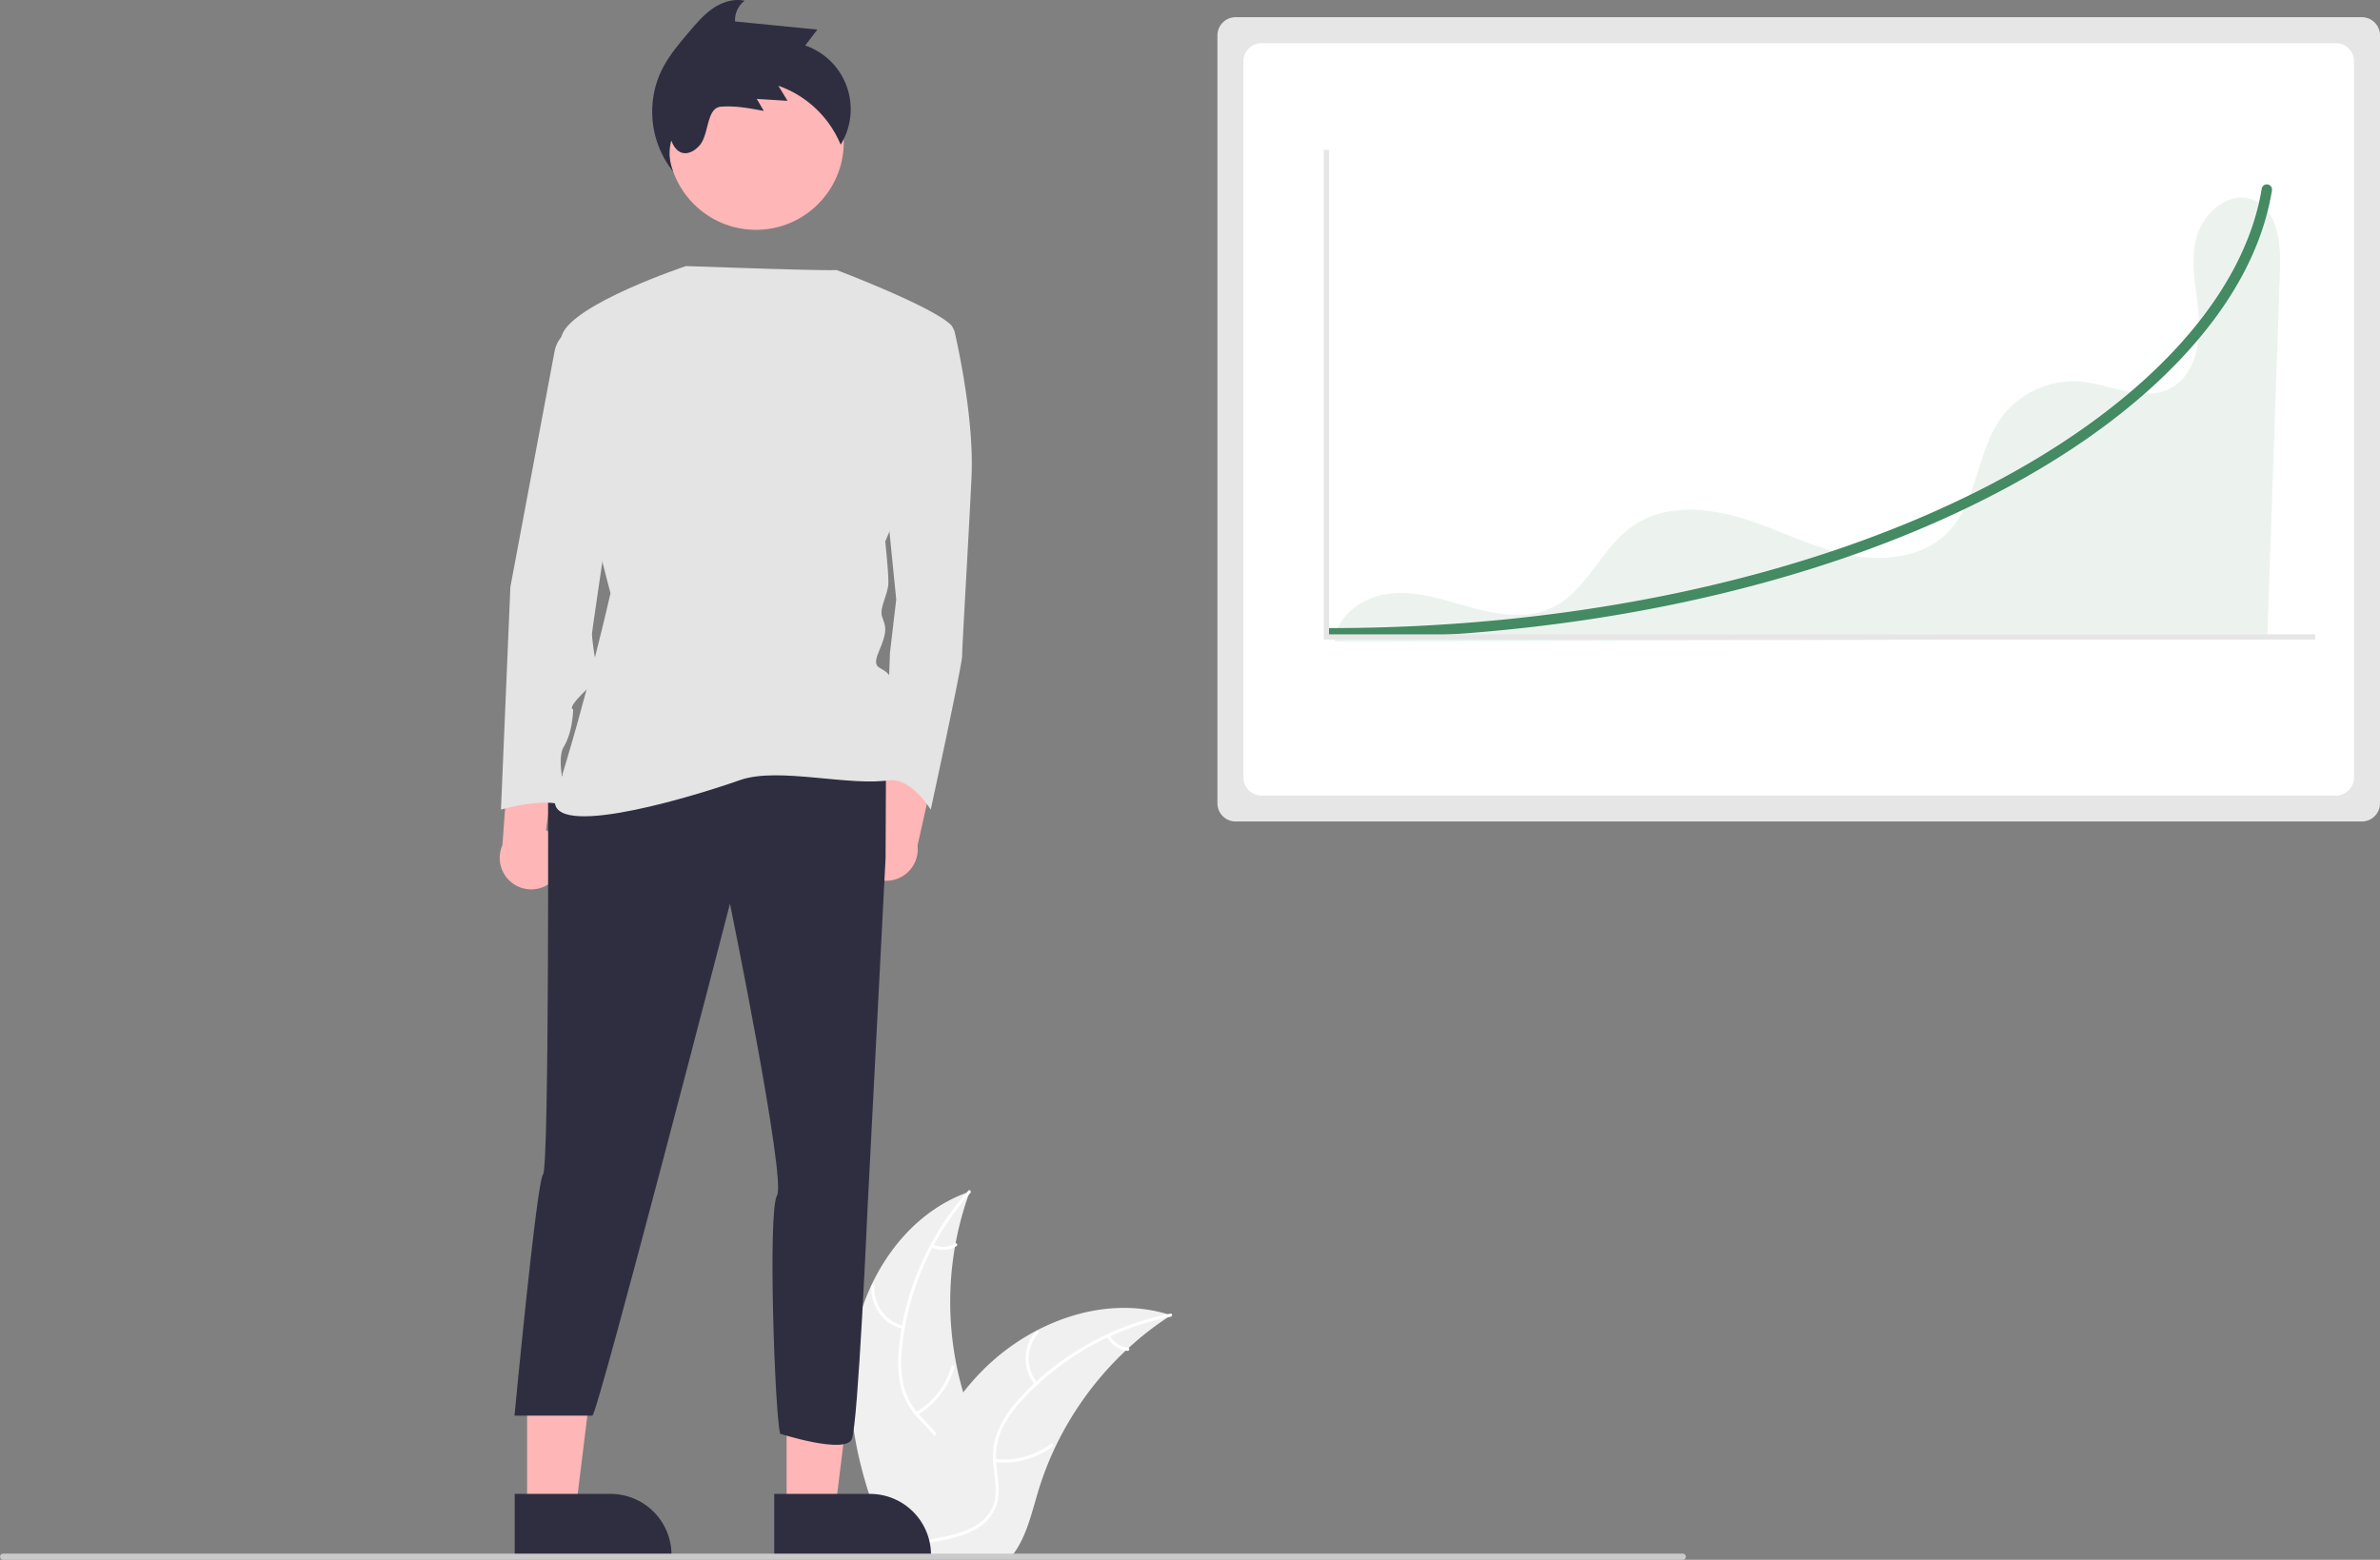 <?xml version="1.0" encoding="UTF-8"?> <svg xmlns="http://www.w3.org/2000/svg" xmlns:xlink="http://www.w3.org/1999/xlink" data-name="Layer 1" width="917.138" height="601.202" viewBox="0 0 917.138 601.202"><rect x="0" y="0" width="917.138" height="601.202" fill="#808080" stroke="none"/><path d="M469.828,670.336c3.318-26.678,19.851-52.964,45.294-61.646a123.863,123.863,0,0,0,.006,85.04c3.91,10.575,9.359,21.93,5.682,32.589-2.288,6.632-7.886,11.706-14.142,14.878-6.257,3.173-13.202,4.685-20.059,6.167l-1.35,1.116C474.373,723.899,466.511,697.014,469.828,670.336Z" transform="translate(-141.431 -149.399)" fill="#f0f0f0"></path><path d="M515.375,609.194a105.87,105.87,0,0,0-26.319,59.583,45.591,45.591,0,0,0,.519,14.275,26.149,26.149,0,0,0,6.503,12.128c2.931,3.221,6.303,6.175,8.4,10.052a16.011,16.011,0,0,1,.782,13.071c-1.852,5.311-5.501,9.64-9.218,13.749-4.126,4.563-8.484,9.236-10.238,15.285-.213.733-1.337.36-1.125-.371,3.051-10.524,13.268-16.502,18.14-25.981,2.273-4.423,3.228-9.558,1.096-14.227-1.864-4.083-5.338-7.133-8.334-10.368a27.903,27.903,0,0,1-6.801-11.622,42.148,42.148,0,0,1-1.066-14.203A102.712,102.712,0,0,1,495.217,639.354,107.747,107.747,0,0,1,514.591,608.306c.507-.567,1.287.325.784.889Z" transform="translate(-141.431 -149.399)" fill="#fff"></path><path d="M489.375,661.607a15.884,15.884,0,0,1-12.091-16.639c.06-.76,1.244-.702,1.184.059a14.708,14.708,0,0,0,11.279,15.455c.742.176.366,1.3-.371,1.125Z" transform="translate(-141.431 -149.399)" fill="#fff"></path><path d="M494.377,693.744A30.615,30.615,0,0,0,508.048,676.112c.215-.732,1.34-.36,1.125.371a31.844,31.844,0,0,1-14.264,18.319c-.657.39-1.186-.671-.533-1.058Z" transform="translate(-141.431 -149.399)" fill="#fff"></path><path d="M500.956,629.098a8.991,8.991,0,0,0,8.52-.433c.652-.398,1.18.663.533,1.058a10.075,10.075,0,0,1-9.425.499.612.612,0,0,1-.377-.748.595.595,0,0,1,.748-.377Z" transform="translate(-141.431 -149.399)" fill="#fff"></path><path d="M592.676,656.34c-.4.26-.8.52-1.2.79a118.407,118.407,0,0,0-15.14,11.82c-.37.33-.74.67-1.1,1.01a124.827,124.827,0,0,0-27.11,37.11,121.222,121.222,0,0,0-6.64,17.18c-2.45,8.13-4.46,17.14-9.31,23.79a20.798,20.798,0,0,1-1.62,2H486.726c-.1-.05-.2-.09-.3-.14l-1.75.08c.07-.31.15-.63.22-.94.04-.18.09-.36.13-.54.03-.12.06-.24.08-.35.01-.04.02-.08.03-.11.02-.11.05-.21.07-.31q.66-2.685,1.36-5.37c0-.01,0-.01.01-.02,3.59-13.63,8.35-27.08,15-39.38.2-.37.4-.75.62-1.12a115.674,115.674,0,0,1,10.39-15.76,102.26,102.26,0,0,1,6.81-7.79,85.037,85.037,0,0,1,21.28-15.94c15.72-8.3,33.92-11.48,50.72-6.41C591.826,656.07,592.246,656.2,592.676,656.34Z" transform="translate(-141.431 -149.399)" fill="#f0f0f0"></path><path d="M592.577,656.897a105.87,105.87,0,0,0-56.888,31.728,45.591,45.591,0,0,0-8.181,11.71,26.148,26.148,0,0,0-2.109,13.599c.401,4.336,1.314,8.725.655,13.084a16.011,16.011,0,0,1-7.245,10.907c-4.676,3.126-10.197,4.385-15.638,5.429-6.042,1.159-12.335,2.267-17.377,6.04-.611.457-1.285-.517-.675-.974,8.773-6.566,20.529-5.188,30.126-9.823,4.478-2.163,8.332-5.688,9.441-10.699.97-4.382.033-8.909-.412-13.296a27.903,27.903,0,0,1,1.567-13.374,42.148,42.148,0,0,1,7.7-11.981,102.713,102.713,0,0,1,24.782-20.406A107.747,107.747,0,0,1,592.486,655.715c.746-.148.832,1.035.091,1.182Z" transform="translate(-141.431 -149.399)" fill="#fff"></path><path d="M540.262,683.092a15.884,15.884,0,0,1,.364-20.565c.506-.57,1.416.189.91.76a14.708,14.708,0,0,0-.299,19.13c.486.587-.491,1.259-.974.675Z" transform="translate(-141.431 -149.399)" fill="#fff"></path><path d="M524.907,711.762a30.615,30.615,0,0,0,21.531-5.847c.613-.455,1.286.519.675.974a31.844,31.844,0,0,1-22.418,6.039c-.759-.084-.543-1.25.212-1.166Z" transform="translate(-141.431 -149.399)" fill="#fff"></path><path d="M569.082,664.107a8.991,8.991,0,0,0,7.064,4.785c.76.075.543,1.24-.212,1.166a10.075,10.075,0,0,1-7.826-5.276.612.612,0,0,1,.15-.824.595.595,0,0,1,.824.15Z" transform="translate(-141.431 -149.399)" fill="#fff"></path><path d="M617.569,156.028a7.008,7.008,0,0,0-7,7v296a7.008,7.008,0,0,0,7,7h434a7.008,7.008,0,0,0,7-7v-296a7.008,7.008,0,0,0-7-7Z" transform="translate(-141.431 -149.399)" fill="#e6e6e6"></path><path d="M627.569,166.028a7.008,7.008,0,0,0-7,7V449.028a7.008,7.008,0,0,0,7,7h414a7.008,7.008,0,0,0,7-7V173.028a7.008,7.008,0,0,0-7-7Z" transform="translate(-141.431 -149.399)" fill="#fff"></path><path d="M1009.555,226.382c-9.52-3.717-19.786,5.605-22.016,15.579-2.23,9.974.624,20.289,1.252,30.49s-2.045,22.046-11.146,26.697c-10.465,5.347-22.741-1.605-34.446-2.664A34.662,34.662,0,0,0,912.671,310.314c-9.653,13.243-9.162,32.472-20.585,44.223-9.925,10.209-26.098,11.539-39.982,8.382s-26.646-10.016-40.299-14.059-29.455-4.888-41.154,3.228c-12.213,8.472-17.648,25.079-31.057,31.496-9.48,4.537-20.703,2.806-30.848.059-10.146-2.747-20.375-6.454-30.849-5.572-10.473.882-21.392,8.108-22.222,18.586l359.461-1.004q2.449-71.169,4.899-142.338C1020.389,243.007,1019.162,230.133,1009.555,226.382Z" transform="translate(-141.431 -149.399)" fill="#448a62" opacity="0.1"></path><path d="M471.583,480.966a12.067,12.067,0,0,1,9.048-16.14l6.315-42.414,16.594,14.873-8.54,37.997a12.132,12.132,0,0,1-23.415,5.684Z" transform="translate(-141.431 -149.399)" fill="#ffb6b6"></path><path d="M355.79,487.404a12.067,12.067,0,0,0-3.975-18.071l6.264-42.422-20.195,9.418-2.853,38.84a12.132,12.132,0,0,0,20.759,12.234Z" transform="translate(-141.431 -149.399)" fill="#ffb6b6"></path><polygon points="303.127 581.915 321.864 581.914 330.778 509.641 303.124 509.643 303.127 581.915" fill="#ffb6b6"></polygon><path d="M439.779,725.196l36.901-.001h.001a23.517,23.517,0,0,1,23.516,23.516v.764l-60.417.002Z" transform="translate(-141.431 -149.399)" fill="#2f2e41"></path><polygon points="203.127 581.915 221.864 581.914 230.778 509.641 203.124 509.643 203.127 581.915" fill="#ffb6b6"></polygon><path d="M339.779,725.196l36.901-.001h.001a23.517,23.517,0,0,1,23.516,23.516v.764l-60.417.002Z" transform="translate(-141.431 -149.399)" fill="#2f2e41"></path><circle cx="291.306" cy="54.736" r="33.848" fill="#ffb6b6"></circle><path d="M352.614,448.159s.498,151.464-1.92,153.882-11,93-11,93h30c2,0,53.033-197.319,53.033-197.319s21.759,106.379,18.133,112.423-.8,85.279,1.209,91.873c0,0,25.208,8.067,27.625,2.023s6-88,6-88l7-136,.153-35.508Z" transform="translate(-141.431 -149.399)" fill="#2f2e41"></path><path d="M491.632,274.084h13.468a4.358,4.358,0,0,1,4.253,3.4c2.078,9.203,7.434,35.289,6.456,55.834-1.209,25.386-3.627,65.278-3.627,68.905s-12.089,59.234-12.089,59.234-8.311-13.659-17.453-11.061l1.738-49.382,2.418-20.55-3.627-36.266Z" transform="translate(-141.431 -149.399)" fill="#e4e4e4"></path><path d="M405.803,251.951s-42.914,14.275-47.75,26.364,18.641,99.725,18.641,99.725-9,40-21.058,77.976c-5.488,17.282,46.881,2.486,71.058-5.976,14.981-5.196,42.691,2.783,58.289-.068,0,0,2.418-32.639,0-38.683s-8.462-2.418-4.835-10.88,2.418-9.671,1.209-13.297,2.418-8.462,2.418-13.297-1.209-15.715-1.209-15.715,32.639-76.158,25.386-83.411S463.778,253.46,463.778,253.46,464.694,254.04,405.803,251.951Z" transform="translate(-141.431 -149.399)" fill="#e4e4e4"></path><path d="M365.911,274.084l-4.293,2.147a12.108,12.108,0,0,0-6.486,8.598l-17.025,90.799-3.627,85.829s20.55-6.044,26.595,0c0,0-6.044-18.133-2.418-24.177s3.627-14.506,3.627-14.506-2.418,0,3.627-6.044,7.253-8.462,6.044-9.671-2.418-12.088-2.418-13.297,12.088-82.202,12.088-82.202Z" transform="translate(-141.431 -149.399)" fill="#e4e4e4"></path><path d="M653.955,395.488a2,2,0,1,1,0-4c92.415,0,180.55-18.504,248.17-52.104,63.407-31.507,103.813-74.231,110.856-117.22a2,2,0,1,1,3.948.641l-.001.006c-3.658,22.331-15.534,44.235-35.296,65.106-19.49,20.584-45.642,39.106-77.728,55.049C835.744,376.836,746.976,395.488,653.955,395.488Z" transform="translate(-141.431 -149.399)" fill="#448a62"></path><polygon points="892.138 246.493 510.138 246.493 510.138 57.765 512.138 57.765 512.138 244.493 892.138 244.493 892.138 246.493" fill="#e6e6e6"></polygon><path d="M400.835,215.538a18.597,18.597,0,0,1-.708-11.953c2.765,7.333,8.258,5.095,11.057,1.656,3.51-4.313,2.5-14.272,8.042-14.718,5.542-.446,11.084.603,16.546,1.647q-1.357-2.324-2.714-4.648,5.926.368,11.852.736-1.764-2.903-3.529-5.806a40.52,40.52,0,0,1,23.997,22.709,25.987,25.987,0,0,0-13.652-38.231q2.338-3.067,4.675-6.134l-31.721-3.13a9.42,9.42,0,0,1,3.691-7.973c-4.154-.938-8.56.469-12.089,2.851-3.53,2.382-6.337,5.667-9.097,8.909-4.179,4.91-8.409,9.896-11.145,15.734A37.062,37.062,0,0,0,400.835,215.538Zm.383-14.895.001-.002.032-.006Z" transform="translate(-141.431 -149.399)" fill="#2f2e41"></path><path d="M789.916,750.601h-647.294a1.191,1.191,0,0,1,0-2.381h647.294a1.191,1.191,0,0,1,0,2.381Z" transform="translate(-141.431 -149.399)" fill="#cacaca"></path></svg> 
